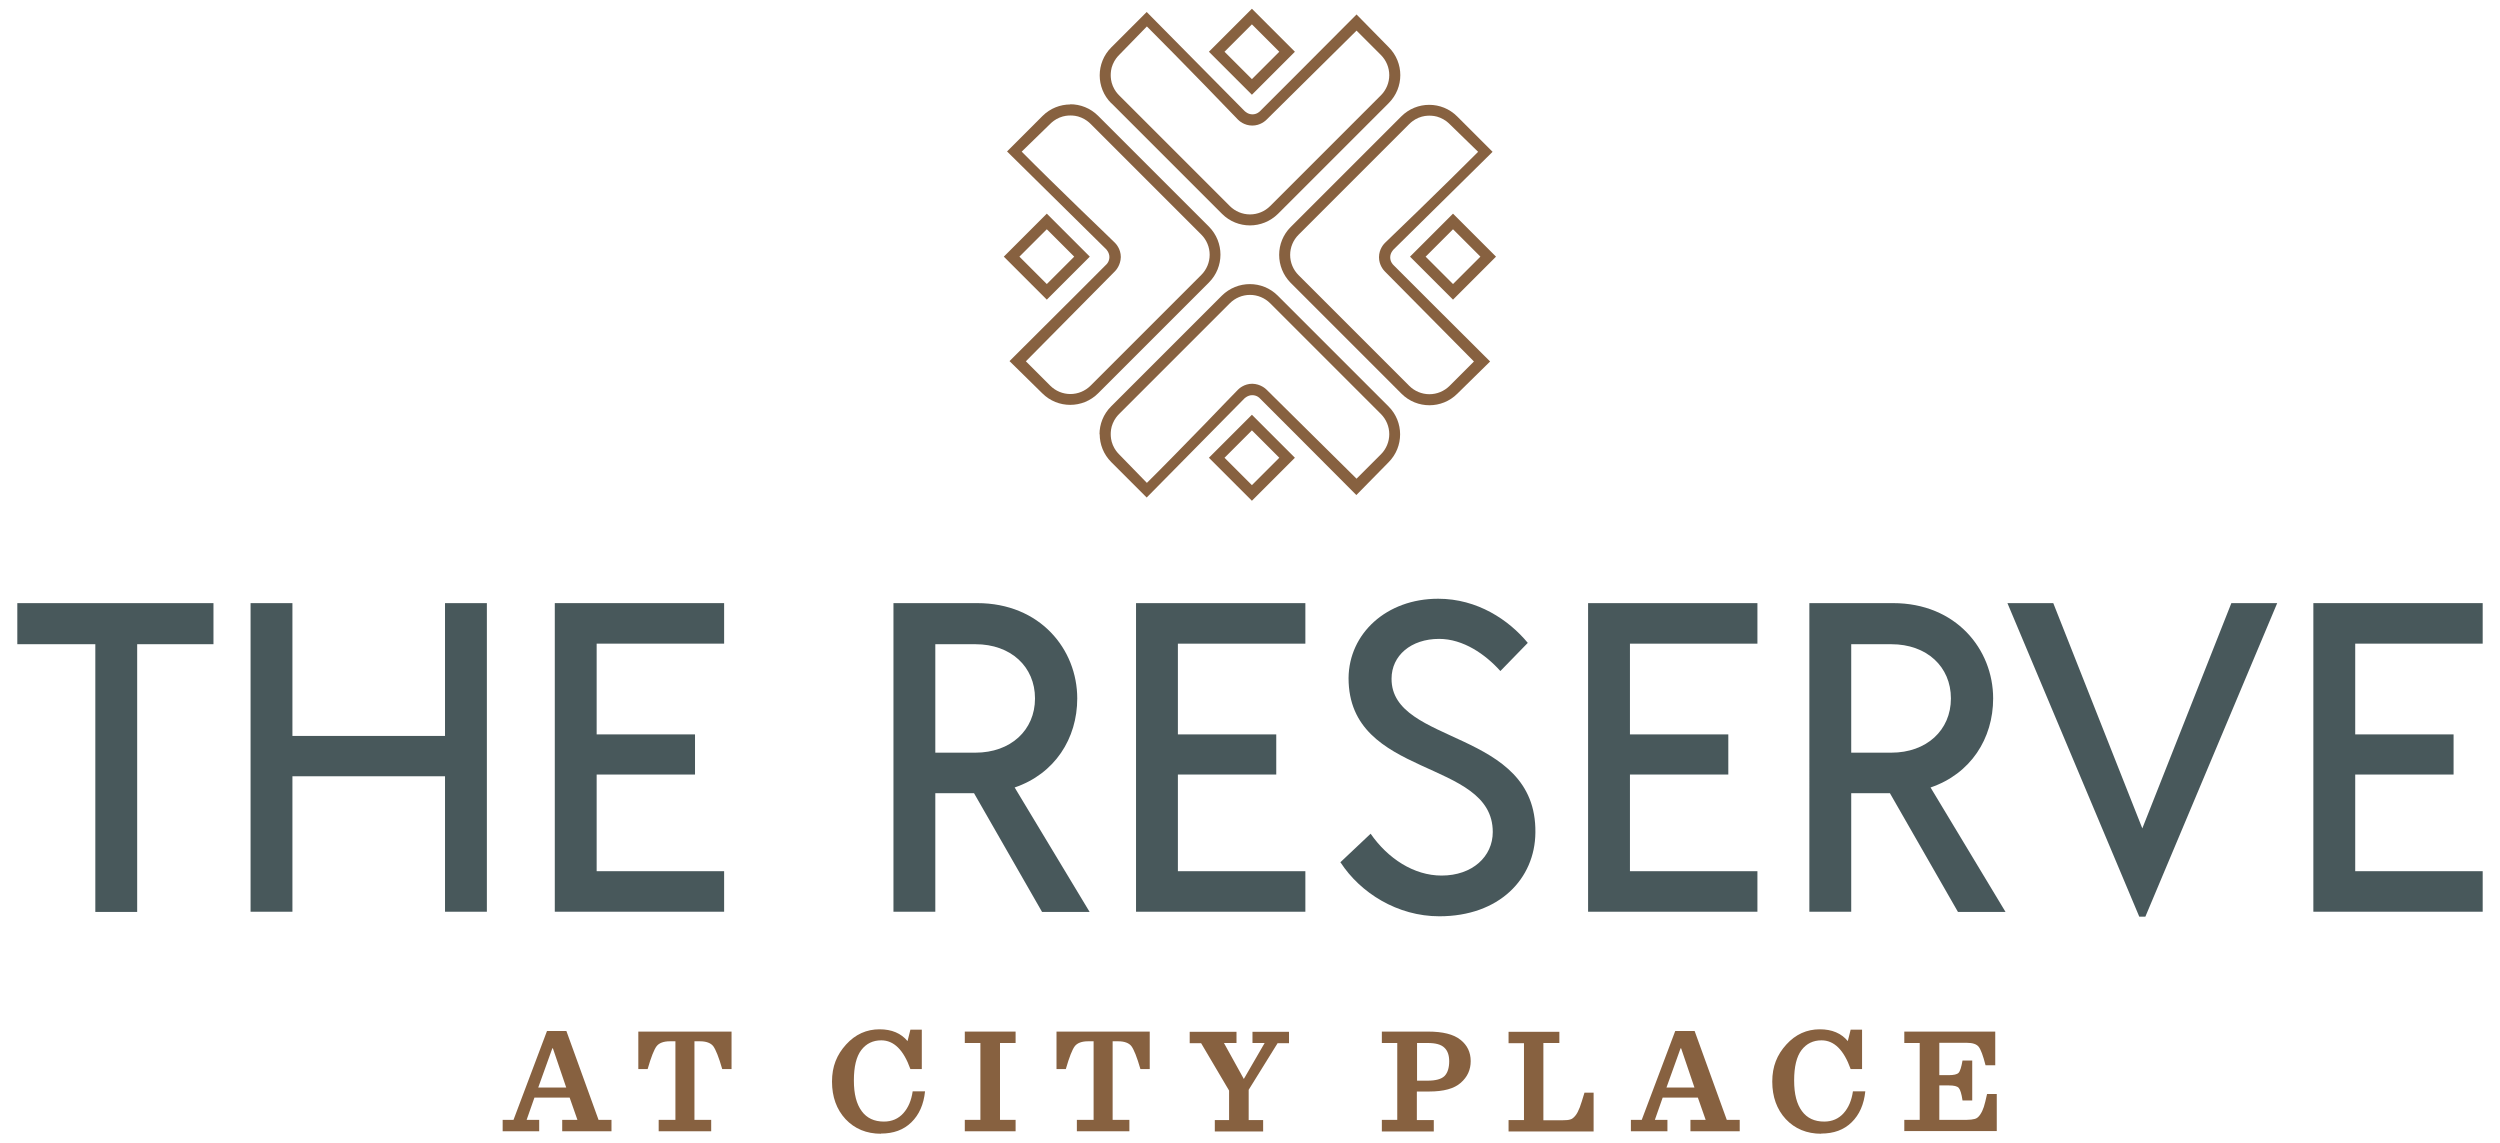 <?xml version="1.0" encoding="UTF-8"?>
<svg id="logo" xmlns="http://www.w3.org/2000/svg" viewBox="0 0 131.4 60.05">
  <defs>
    <style>
      .cls-1 {
        fill: #876140;
      }

      .cls-2 {
        fill: #48585b;
      }
    </style>
  </defs>
  <path class="cls-1" d="M56.26,6.07c.12,0,.34,.01,.57,.11,.24,.1,.4,.24,.49,.33l5.82,5.82c.28,.28,.44,.66,.44,1.06s-.16,.78-.44,1.06l-5.82,5.82c-.28,.28-.66,.44-1.06,.44s-.78-.16-1.06-.44l-1.28-1.28,4.68-4.73c.05-.05,.3-.32,.31-.75,0-.43-.26-.7-.31-.75,0,0-1.14-1.11-1.78-1.72-1.05-1.02-2.3-2.24-3.12-3.07l1.5-1.46c.09-.09,.25-.23,.49-.33,.24-.1,.45-.11,.57-.11Zm0-.58c-.53,0-1.06,.2-1.47,.61l-1.86,1.86,5.21,5.14s.17,.17,.17,.41c0,.23-.14,.38-.17,.4-.38,.38-1.51,1.51-1.9,1.9-1.05,1.05-2.32,2.32-3.18,3.17l1.72,1.69c.41,.41,.94,.61,1.47,.61s1.06-.2,1.47-.61l5.82-5.82c.81-.81,.81-2.12,0-2.94l-5.82-5.82c-.41-.41-.94-.61-1.47-.61Z"/>
  <path class="cls-1" d="M55.02,12.05l1.44,1.44-1.44,1.44-1.44-1.44,1.44-1.44m0-.82l-.41,.41-1.44,1.44-.41,.41,.41,.41,1.44,1.44,.41,.41,.41-.41,1.44-1.44,.41-.41-.41-.41-1.44-1.44-.41-.41h0Z"/>
  <path class="cls-1" d="M75.7,6.19c.24,.1,.4,.24,.49,.33l1.5,1.46c-.82,.82-2.07,2.05-3.12,3.07-.63,.61-1.78,1.72-1.78,1.72-.05,.05-.31,.32-.31,.75,0,.42,.25,.69,.31,.75l4.68,4.73-1.28,1.28c-.28,.28-.66,.44-1.06,.44s-.78-.16-1.06-.44l-5.82-5.82c-.28-.28-.44-.66-.44-1.06s.16-.78,.44-1.06l5.82-5.82c.09-.09,.25-.23,.49-.33,.24-.1,.45-.11,.57-.11,.12,0,.34,.01,.57,.11Zm-2.04-.08l-5.82,5.82c-.81,.81-.81,2.12,0,2.94l5.82,5.82c.41,.41,.94,.61,1.47,.61s1.06-.2,1.47-.61l1.72-1.69c-.85-.85-2.12-2.12-3.18-3.17-.38-.38-1.51-1.51-1.9-1.9-.03-.03-.17-.17-.17-.4,0-.24,.15-.38,.17-.41l5.21-5.14-1.86-1.86c-.41-.41-.94-.61-1.47-.61s-1.06,.2-1.47,.61Z"/>
  <path class="cls-1" d="M76.37,12.05l1.44,1.44-1.44,1.44-1.44-1.44,1.44-1.44m0-.82l-.41,.41-1.44,1.44-.41,.41,.41,.41,1.44,1.44,.41,.41,.41-.41,1.44-1.44,.41-.41-.41-.41-1.44-1.44-.41-.41h0Z"/>
  <path class="cls-1" d="M58.49,3.38c.1-.24,.24-.4,.33-.49l1.46-1.5c.82,.82,2.05,2.07,3.07,3.12,.61,.63,1.72,1.78,1.72,1.78,.05,.05,.32,.31,.75,.31,.42,0,.69-.25,.75-.31l4.73-4.68,1.28,1.28c.28,.28,.44,.66,.44,1.06,0,.4-.16,.78-.44,1.06l-5.82,5.82c-.28,.28-.66,.44-1.06,.44s-.78-.16-1.06-.44l-5.82-5.82c-.09-.09-.23-.25-.33-.49-.1-.24-.11-.45-.11-.57,0-.12,.01-.34,.11-.57Zm-.08,2.04l5.82,5.82c.81,.81,2.12,.81,2.94,0l5.82-5.82c.41-.41,.61-.94,.61-1.47,0-.53-.2-1.06-.61-1.47l-1.69-1.72c-.85,.85-2.12,2.12-3.17,3.18-.38,.38-1.51,1.51-1.9,1.9-.03,.03-.17,.17-.4,.17-.24,0-.38-.15-.41-.17L60.27,.63l-1.86,1.86c-.41,.41-.61,.94-.61,1.47,0,.53,.2,1.06,.61,1.47Z"/>
  <path class="cls-1" d="M65.8,1.28l1.44,1.44-1.44,1.44-1.44-1.44,1.44-1.44m0-.82l-.41,.41-1.44,1.44-.41,.41,.41,.41,1.44,1.44,.41,.41,.41-.41,1.44-1.44,.41-.41-.41-.41-1.44-1.44-.41-.41h0Z"/>
  <path class="cls-1" d="M58.38,22.82c0-.12,.01-.34,.11-.57,.1-.24,.24-.4,.33-.49l5.82-5.82c.28-.28,.66-.44,1.06-.44s.78,.16,1.06,.44l5.82,5.82c.28,.28,.44,.66,.44,1.06,0,.4-.16,.78-.44,1.06l-1.28,1.28-4.73-4.68c-.05-.05-.32-.3-.75-.31-.43,0-.7,.26-.75,.31,0,0-1.11,1.14-1.72,1.78-1.02,1.05-2.24,2.3-3.07,3.12l-1.46-1.5c-.09-.09-.23-.25-.33-.49-.1-.24-.11-.45-.11-.57Zm-.58,0c0,.53,.2,1.06,.61,1.47l1.86,1.86,5.14-5.21s.17-.17,.41-.17c.23,0,.38,.14,.4,.17,.38,.38,1.51,1.51,1.9,1.9,1.05,1.05,2.32,2.32,3.17,3.18l1.69-1.72c.41-.41,.61-.94,.61-1.47,0-.53-.2-1.06-.61-1.47l-5.82-5.82c-.81-.81-2.12-.81-2.94,0l-5.82,5.82c-.41,.41-.61,.94-.61,1.47Z"/>
  <path class="cls-1" d="M65.8,22.62l1.44,1.44-1.44,1.44-1.44-1.44,1.44-1.44m0-.82l-.41,.41-1.44,1.44-.41,.41,.41,.41,1.44,1.44,.41,.41,.41-.41,1.44-1.44,.41-.41-.41-.41-1.44-1.44-.41-.41h0Z"/>
  <g>
    <path class="cls-2" d="M11.22,33.86H7.21v14.07h-2.2v-14.07H.91v-2.16H11.22v2.16Z"/>
    <path class="cls-2" d="M25.59,31.7v16.22h-2.2v-7.12H15.37v7.12h-2.2V31.7h2.2v6.98h8.02v-6.98h2.2Z"/>
    <path class="cls-2" d="M31.36,33.83v4.77h5.17v2.11h-5.17v5.08h6.7v2.13h-8.9V31.7h8.9v2.13h-6.7Z"/>
    <path class="cls-2" d="M51.2,41.69h-2.04v6.23h-2.2V31.7h4.4c3.31,0,5.26,2.43,5.26,5.01,0,2.11-1.18,3.96-3.29,4.68l3.94,6.54h-2.5l-3.57-6.23Zm-2.04-2.13h2.11c1.85,0,3.13-1.18,3.13-2.85s-1.27-2.85-3.13-2.85h-2.11v5.7Z"/>
    <path class="cls-2" d="M61.91,33.83v4.77h5.17v2.11h-5.17v5.08h6.7v2.13h-8.9V31.7h8.9v2.13h-6.7Z"/>
    <path class="cls-2" d="M70.44,45.33l1.6-1.51c.9,1.3,2.27,2.2,3.73,2.2,1.62,0,2.69-1,2.69-2.29,0-3.89-7.58-2.78-7.58-8.09,.02-2.34,1.99-4.17,4.71-4.17,2.06,0,3.71,1.11,4.71,2.32l-1.44,1.48c-.79-.88-1.95-1.69-3.22-1.69-1.48,0-2.5,.88-2.5,2.09-.02,3.52,7.63,2.62,7.56,8.09-.02,2.43-1.9,4.4-5.05,4.4-2.2,0-4.15-1.23-5.19-2.83Z"/>
    <path class="cls-2" d="M85.67,33.83v4.77h5.17v2.11h-5.17v5.08h6.7v2.13h-8.9V31.7h8.9v2.13h-6.7Z"/>
    <path class="cls-2" d="M99.34,41.69h-2.04v6.23h-2.2V31.7h4.4c3.31,0,5.26,2.43,5.26,5.01,0,2.11-1.18,3.96-3.29,4.68l3.94,6.54h-2.5l-3.57-6.23Zm-2.04-2.13h2.11c1.85,0,3.13-1.18,3.13-2.85s-1.27-2.85-3.13-2.85h-2.11v5.7Z"/>
    <path class="cls-2" d="M119.69,31.7l-6.93,16.48h-.32l-6.93-16.48h2.41l4.68,11.84,4.68-11.84h2.41Z"/>
    <path class="cls-2" d="M123.79,33.83v4.77h5.17v2.11h-5.17v5.08h6.7v2.13h-8.9V31.7h8.9v2.13h-6.7Z"/>
  </g>
  <g>
    <path class="cls-1" d="M30.35,58.86l-.41-1.17h-1.85l-.41,1.17h.66v.6h-1.92v-.6h.57l1.76-4.67h1.02l1.69,4.67h.68v.6h-2.59v-.6h.78Zm-1.32-3.76l-.74,2.06h1.47l-.7-2.06h-.03Z"/>
    <path class="cls-1" d="M34.62,59.46v-.6h.88v-4.13h-.29c-.33,0-.57,.09-.7,.26-.13,.17-.29,.57-.47,1.2h-.49v-1.97h4.9v1.97h-.49c-.18-.63-.34-1.02-.47-1.2-.13-.17-.37-.26-.7-.26h-.29v4.13h.88v.6h-2.78Z"/>
    <path class="cls-1" d="M46.31,59.59c-.77,0-1.39-.26-1.87-.77-.47-.51-.71-1.17-.71-1.97s.25-1.41,.74-1.95c.49-.54,1.08-.8,1.76-.8,.64,0,1.13,.21,1.47,.62l.15-.6h.6v2.07h-.6c-.36-1.01-.87-1.51-1.53-1.51-.44,0-.79,.17-1.05,.51-.26,.34-.39,.87-.39,1.6s.14,1.24,.41,1.61c.27,.37,.66,.55,1.17,.55,.42,0,.76-.15,1.02-.44,.26-.29,.42-.67,.49-1.15h.65c-.07,.69-.31,1.23-.72,1.63-.41,.4-.94,.59-1.6,.59Z"/>
    <path class="cls-1" d="M50.71,59.46v-.6h.82v-4.04h-.82v-.6h2.67v.6h-.82v4.04h.82v.6h-2.67Z"/>
    <path class="cls-1" d="M56.6,59.46v-.6h.88v-4.13h-.29c-.33,0-.57,.09-.7,.26-.13,.17-.29,.57-.47,1.2h-.49v-1.97h4.9v1.97h-.49c-.18-.63-.34-1.02-.47-1.2-.13-.17-.37-.26-.7-.26h-.29v4.13h.88v.6h-2.78Z"/>
    <path class="cls-1" d="M65.37,56.72l1.1-1.9h-.64v-.59h1.92v.6h-.6l-1.52,2.45v1.59h.76v.6h-2.54v-.6h.75v-1.55l-1.47-2.49h-.6v-.6h2.46v.59h-.66l1.05,1.9Z"/>
    <path class="cls-1" d="M72.63,59.46v-.6h.81v-4.04h-.81v-.6h2.43c.77,0,1.34,.14,1.7,.43,.36,.28,.54,.66,.54,1.12s-.17,.83-.52,1.14c-.35,.31-.9,.46-1.67,.46h-.64v1.5h.89v.6h-2.73Zm1.84-2.66h.56c.43,0,.73-.08,.9-.25,.16-.17,.24-.43,.24-.77,0-.31-.08-.55-.25-.71-.17-.17-.46-.25-.88-.25h-.56v1.99Z"/>
    <path class="cls-1" d="M79.28,54.23h2.68v.59h-.84v4.06h1.02c.17,0,.3-.01,.39-.04,.09-.02,.18-.09,.27-.2,.09-.11,.16-.25,.23-.43,.06-.17,.15-.43,.25-.78h.48v2.04h-4.47v-.6h.81v-4.04h-.81v-.6Z"/>
    <path class="cls-1" d="M89.65,58.86l-.41-1.17h-1.85l-.41,1.17h.66v.6h-1.92v-.6h.57l1.76-4.67h1.02l1.69,4.67h.68v.6h-2.59v-.6h.78Zm-1.32-3.76l-.74,2.06h1.47l-.7-2.06h-.03Z"/>
    <path class="cls-1" d="M95.73,59.59c-.77,0-1.39-.26-1.87-.77-.47-.51-.71-1.17-.71-1.97s.25-1.41,.74-1.95c.49-.54,1.08-.8,1.76-.8,.64,0,1.13,.21,1.47,.62l.15-.6h.6v2.07h-.6c-.36-1.01-.87-1.51-1.53-1.51-.44,0-.79,.17-1.05,.51-.26,.34-.39,.87-.39,1.6s.14,1.24,.41,1.61c.27,.37,.66,.55,1.17,.55,.42,0,.76-.15,1.02-.44,.26-.29,.42-.67,.49-1.15h.65c-.07,.69-.31,1.23-.72,1.63-.41,.4-.94,.59-1.6,.59Z"/>
    <path class="cls-1" d="M100.09,59.46v-.6h.81v-4.04h-.81v-.6h4.78v1.77h-.51c-.13-.51-.25-.83-.36-.97-.11-.14-.32-.21-.62-.21h-1.45v1.7h.5c.26,0,.43-.04,.51-.12,.08-.08,.15-.3,.21-.65h.51v2.1h-.51c-.05-.35-.12-.57-.2-.66-.08-.09-.25-.13-.52-.13h-.5v1.81h1.42c.19,0,.34-.02,.45-.05,.11-.03,.2-.11,.28-.23,.08-.12,.14-.25,.19-.4s.1-.37,.17-.68h.51v1.95h-4.85Z"/>
  </g>
</svg>